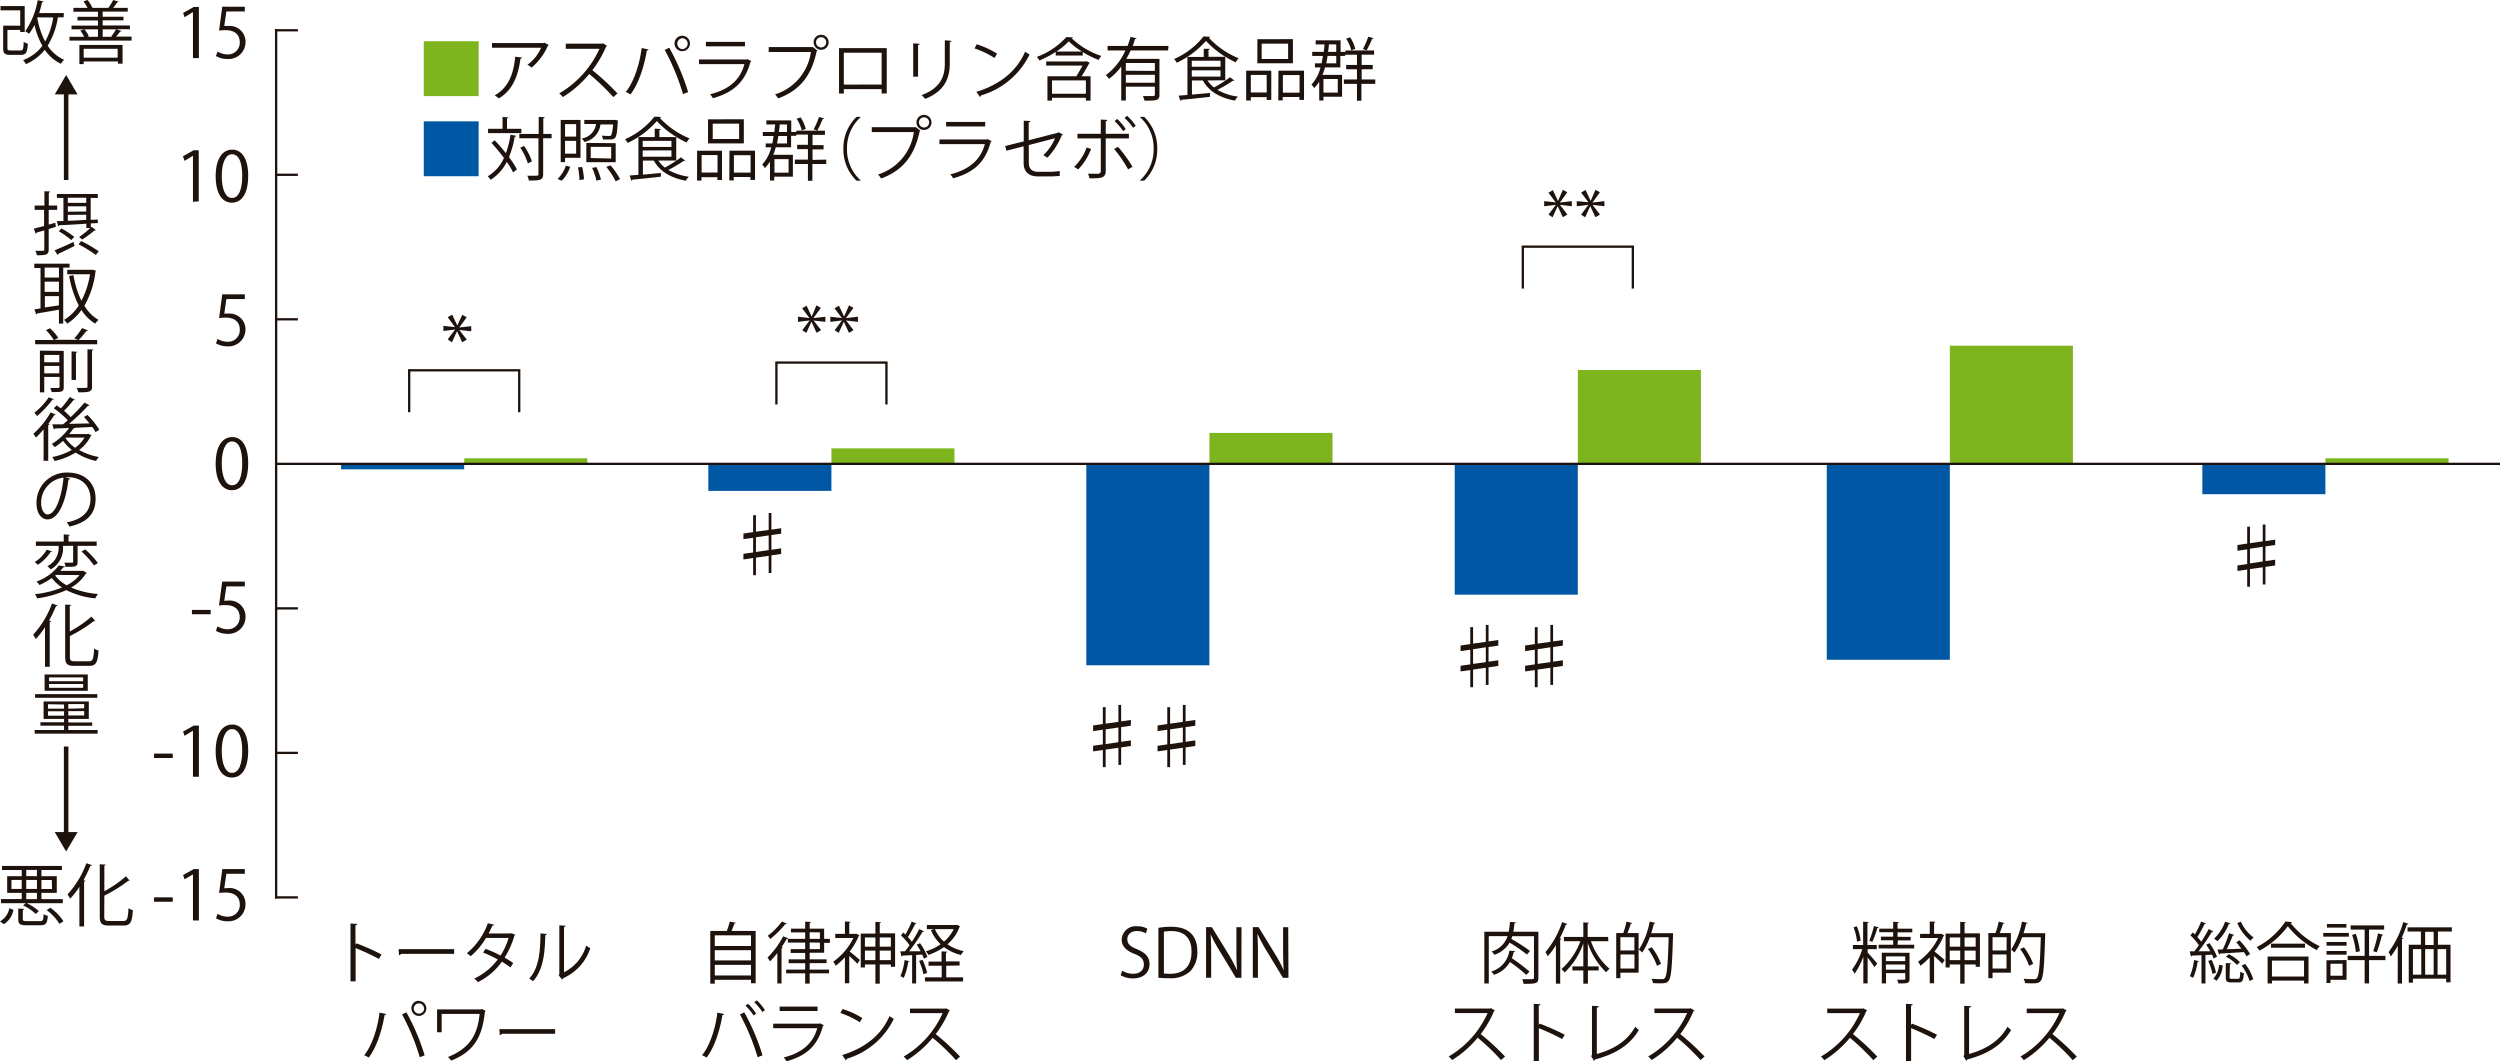 <svg xmlns="http://www.w3.org/2000/svg" viewBox="0 0 488.72 207.5"><defs><style>.cls-1{fill:#7eb51f;}.cls-2{fill:#1e120d;}.cls-3{fill:#0057a3;}.cls-4,.cls-5{fill:none;stroke:#1e120d;}.cls-4{stroke-width:0.45px;}.cls-5{stroke-width:0.89px;}</style></defs><title>diagram_13</title><g id="レイヤー_2" data-name="レイヤー 2"><g id="レイヤー_1-2" data-name="レイヤー 1"><path class="cls-1" d="M83.32,8.52H94.05V19.25H83.32Z" transform="translate(-0.48 -0.46)"/><path class="cls-2" d="M107.76,9.26c0,.05-.11.09-.17.12a11.64,11.64,0,0,1-3.18,4.29,5.1,5.1,0,0,0-.82-.55,8.11,8.11,0,0,0,2.67-3.33h-9.6V8.88h10.11l.15-.07Zm-5.23,2.44c0,.1-.13.2-.31.23-.39,3.16-1.47,6.18-4.24,7.77a5.85,5.85,0,0,0-.79-.61c2.74-1.5,3.72-4.31,4-7.54Z" transform="translate(-0.48 -0.46)"/><path class="cls-2" d="M119.14,9.42a.27.27,0,0,1-.17.14,21,21,0,0,1-2.69,4.62,47.08,47.08,0,0,1,4.91,4.55l-.81.71a44.42,44.42,0,0,0-4.71-4.51,21.1,21.1,0,0,1-5.17,4.51,5.18,5.18,0,0,0-.69-.73A19.29,19.29,0,0,0,117.67,10h-6.59V9h7.11l.17-.07Z" transform="translate(-0.48 -0.46)"/><path class="cls-2" d="M127.27,10.13c0,.11-.14.19-.34.2-.54,3.22-1.65,6.61-3.22,8.6a4.12,4.12,0,0,0-.9-.49c1.5-1.82,2.68-5.23,3.11-8.59ZM134,18.85a45.34,45.34,0,0,0-3.57-8.64l.88-.42A43.84,43.84,0,0,1,135,18.46Zm-.17-11.4A1.51,1.51,0,1,1,132.34,9,1.5,1.5,0,0,1,133.85,7.45ZM134.91,9a1.07,1.07,0,0,0-1.06-1.07,1.07,1.07,0,0,0,0,2.13A1.07,1.07,0,0,0,134.91,9Z" transform="translate(-0.48 -0.46)"/><path class="cls-2" d="M147.37,12.4a.34.34,0,0,1-.17.13c-1.1,4-3.34,6-7.35,7.13a3.84,3.84,0,0,0-.57-.77C142.93,18,145.2,16.1,146,13h-8.87v-.91h9.28l.13-.08Zm-1.26-2.88h-7.64V8.64h7.64Z" transform="translate(-0.48 -0.46)"/><path class="cls-2" d="M150.77,9.66h8.53l.08,0,.91.7a.34.34,0,0,1-.16.12c-1.08,5-3.42,7.67-7.52,9.22a5.93,5.93,0,0,0-.61-.79,10.13,10.13,0,0,0,7-8.29h-8.26ZM161,7.26a1.47,1.47,0,1,1-1.47,1.47A1.46,1.46,0,0,1,161,7.26Zm1,1.47a1,1,0,1,0-2,0,1,1,0,1,0,2,0Z" transform="translate(-0.48 -0.46)"/><path class="cls-2" d="M173.83,9.87v8.86h-1v-.85h-7.39v.87h-.94V9.87Zm-1,7.11V10.77h-7.39V17Z" transform="translate(-0.48 -0.46)"/><path class="cls-2" d="M179,15.45V8.93l1.27.09c0,.12-.1.21-.32.24v6.19Zm7.47-7c0,.14-.11.2-.32.23V12.9c0,2.82-1,5.4-4.82,6.89a3.68,3.68,0,0,0-.7-.73c3.72-1.38,4.55-3.67,4.55-6.16V8.33Z" transform="translate(-0.48 -0.46)"/><path class="cls-2" d="M191.4,9.12a16.6,16.6,0,0,1,4,1.83l-.51.84A17.4,17.4,0,0,0,191,9.93Zm-.05,9.3c4.76-1.48,7.92-4.15,9.53-7.86a5.23,5.23,0,0,0,.87.55,15.32,15.32,0,0,1-9.49,8,.39.39,0,0,1-.19.31Z" transform="translate(-0.48 -0.46)"/><path class="cls-2" d="M206.86,10.6a19.79,19.79,0,0,1-3.19,1.69,3.8,3.8,0,0,0-.5-.71,14.55,14.55,0,0,0,5.77-3.88l1.3.07a.32.32,0,0,1-.26.17,15.44,15.44,0,0,0,5.8,3.46,4.36,4.36,0,0,0-.54.78,20.29,20.29,0,0,1-3.1-1.54v.68h-5.28Zm6,1.82.65.31a.7.7,0,0,1-.14.17c-.35.65-.91,1.61-1.45,2.47h1.75v4.76h-.91v-.55h-6.62v.55h-.9V15.37h5.65c.4-.64.86-1.45,1.21-2.09H205v-.8h7.69Zm-.1,6.36v-2.6h-6.62v2.6ZM212,10.54a14.06,14.06,0,0,1-2.59-2,12.37,12.37,0,0,1-2.44,2Z" transform="translate(-0.48 -0.46)"/><path class="cls-2" d="M228.82,10.32h-7.31c-.26.56-.54,1.11-.85,1.65h6.48v7c0,1.14-.53,1.17-2.93,1.17a3.84,3.84,0,0,0-.31-.9h1.27c1,0,1.07,0,1.07-.29V17.4h-5.67v2.71h-.9V13.47a11.15,11.15,0,0,1-2.4,2.4,6.62,6.62,0,0,0-.6-.73,12,12,0,0,0,3.81-4.82H217V9.44h3.9a15.45,15.45,0,0,0,.59-1.78l1.17.3c0,.09-.14.14-.3.14-.13.45-.28.89-.45,1.34h7Zm-2.58,4V12.78h-5.67v1.51Zm-5.67,2.32h5.67V15.08h-5.67Z" transform="translate(-0.48 -0.46)"/><path class="cls-2" d="M237.07,7.66c0,.09-.13.16-.27.19a16.61,16.61,0,0,0,5.81,4,4.5,4.5,0,0,0-.56.79,18.35,18.35,0,0,1-5.82-4.18,17.46,17.46,0,0,1-5.7,4.27A4.44,4.44,0,0,0,230,12a15,15,0,0,0,5.76-4.42Zm-.55,8.52a5.76,5.76,0,0,0,1.28,1.38,23.27,23.27,0,0,0,3.14-2l.83.63a.33.33,0,0,1-.3.06,26.43,26.43,0,0,1-3,1.77,10.62,10.62,0,0,0,4,1.32,3.69,3.69,0,0,0-.57.79c-2.89-.52-5.11-1.8-6.27-3.94h-2.14v2.76c1.1-.09,2.33-.21,3.52-.32v.76c-2,.23-4.25.46-5.58.58a.23.23,0,0,1-.2.19l-.34-1,1.72-.14V11.59h3.19V10L237,10c0,.09-.08.16-.27.19v1.38H240v4.59Zm2.56-3.85h-5.62v1.18h5.62Zm-5.62,1.88v1.23h5.62V14.21Z" transform="translate(-0.48 -0.46)"/><path class="cls-2" d="M244.09,20.11V14.27H249V20h-.9v-.55H245v.67Zm4-5H245v3.42h3.11Zm5.14-7v4.72h-6.95V8.13ZM252.29,12V9h-5.17v3Zm-1.89,2.28h5V20h-.9v-.58h-3.26v.67h-.87Zm.87,4.29h3.26V15.14h-3.26Z" transform="translate(-0.48 -0.46)"/><path class="cls-2" d="M269.33,16v.86h-2.71v3.29h-.87V16.86h-2.56V16h2.56V14h-2.11v-.84h2.11v-2h-2.3v.24h-.95v2.24h-3A12.66,12.66,0,0,1,259,15.1h3.84v4.27H259.2v.75h-.83v-3.7a6.35,6.35,0,0,1-1,1.26,2.86,2.86,0,0,0-.52-.68,7.48,7.48,0,0,0,1.77-3.37h-1.09v-.79h1.29c.11-.46.19-.95.27-1.45H257V10.6h2.26c.06-.47.11-1,.15-1.46h-1.73v-.8h4.87V10.6h.95v-.28h5.6v.83h-2.43v2h2.16V14h-2.16V16ZM262,15.91H259.2v2.65H262Zm-.3-3.07V11.39H260c-.06.5-.16,1-.25,1.45Zm0-3.7h-1.44c0,.49-.09,1-.16,1.46h1.6Zm2.72-1.39a7.36,7.36,0,0,1,1,2.26l-.78.29a7.85,7.85,0,0,0-1-2.29Zm4.57.19c0,.08-.13.12-.28.12a19.79,19.79,0,0,1-1.07,2.23c-.16,0-.55-.2-.73-.24a14.5,14.5,0,0,0,1.05-2.42Z" transform="translate(-0.48 -0.46)"/><path class="cls-3" d="M83.32,24.18H94.05V34.91H83.32Z" transform="translate(-0.48 -0.46)"/><path class="cls-2" d="M97.18,27.88c.72.76,1.5,1.65,2.2,2.52a18,18,0,0,0,.9-3.61l1.11.22c0,.11-.12.16-.29.17a18.4,18.4,0,0,1-1.12,4,17.74,17.74,0,0,1,1.55,2.38l-.73.61a15.33,15.33,0,0,0-1.25-2.06,8.76,8.76,0,0,1-3.16,3.5,5.13,5.13,0,0,0-.56-.69A7.93,7.93,0,0,0,99,31.34a38.34,38.34,0,0,0-2.45-2.95Zm5.22-2.24v.84H95.89v-.84h2.83V23.33l1.13.07c0,.09-.08.16-.26.19v2.05Zm5.91,1v.85h-1.65v7c0,1.23-.68,1.26-2.79,1.26a3.57,3.57,0,0,0-.31-.94h1.18c1,0,1,0,1-.32v-7H102v-.85h3.79V23.31l1.17.06c0,.11-.09.18-.27.19v3.09ZM102.93,29a11.11,11.11,0,0,1,1.53,3l-.79.41a11.41,11.41,0,0,0-1.49-3.09Z" transform="translate(-0.48 -0.46)"/><path class="cls-2" d="M111.94,33.06a6.72,6.72,0,0,1-1.65,2.73l-.82-.36a6.1,6.1,0,0,0,1.62-2.59Zm-1-1.75v.85h-.85V23.91h3.87v7.4Zm2.17-6.58h-2.17v2.43h2.17Zm-2.17,5.77h2.17V28h-2.17Zm2.82,5.16a16.05,16.05,0,0,0-.29-2.48l.82-.08a13.17,13.17,0,0,1,.35,2.42ZM121.25,24a1.47,1.47,0,0,1,0,.27c-.2,3.46-.39,3.46-1.89,3.46-.29,0-.64,0-1,0a2.12,2.12,0,0,0-.24-.75c.62.05,1.19.06,1.41.06s.32,0,.41-.12.3-.75.39-2.13h-2.47a3.93,3.93,0,0,1-3.15,3.42,2.33,2.33,0,0,0-.51-.68A3.29,3.29,0,0,0,117,24.7H114.7v-.8h5.86l.2,0Zm-.41,4.45v3.72H115.1V28.4Zm-.88,3V29.17h-4v2.18Zm-2.88,4.32a12.9,12.9,0,0,0-.85-2.49l.85-.16a12.64,12.64,0,0,1,.88,2.45Zm3.76.14A14.93,14.93,0,0,0,119,33.08l.84-.29a15.72,15.72,0,0,1,1.86,2.68Z" transform="translate(-0.48 -0.46)"/><path class="cls-2" d="M129.73,23.32a.36.36,0,0,1-.27.19,16.46,16.46,0,0,0,5.81,4,4.42,4.42,0,0,0-.56.8,18.4,18.4,0,0,1-5.83-4.18,17.25,17.25,0,0,1-5.7,4.27,5,5,0,0,0-.52-.72,15.26,15.26,0,0,0,5.76-4.42Zm-.55,8.52a5.53,5.53,0,0,0,1.27,1.38,23.63,23.63,0,0,0,3.14-2l.83.63a.31.31,0,0,1-.29.06,25.76,25.76,0,0,1-3,1.77,10.68,10.68,0,0,0,4,1.32,3.34,3.34,0,0,0-.56.79c-2.9-.52-5.11-1.8-6.28-3.94h-2.13V34.6c1.1-.09,2.32-.22,3.51-.32V35c-2,.23-4.25.46-5.57.58a.24.24,0,0,1-.21.19l-.33-1,1.72-.14V27.25h3.19V25.61l1.18.07c0,.09-.08.16-.27.19v1.38h3.3v4.59ZM131.74,28h-5.62v1.18h5.62Zm-5.62,1.87V31.1h5.62V29.86Z" transform="translate(-0.48 -0.46)"/><path class="cls-2" d="M136.75,35.77V29.93h4.87v5.72h-.9V35.1h-3.11v.67Zm4-5h-3.11v3.42h3.11Zm5.14-7v4.72h-7V23.79Zm-.92,3.86v-3h-5.16v3Zm-1.89,2.28h5v5.73h-.9v-.58h-3.26v.67h-.87Zm.87,4.29h3.26V30.8h-3.26Z" transform="translate(-0.48 -0.46)"/><path class="cls-2" d="M162,31.66v.86h-2.71v3.29h-.87V32.52h-2.56v-.86h2.56V29.61h-2.1v-.84h2.1v-2h-2.29v.24h-1v2.24h-3a11,11,0,0,1-.48,1.47h3.83V35h-3.64v.75H151v-3.7a7.19,7.19,0,0,1-1,1.26,3.52,3.52,0,0,0-.53-.69,7.29,7.29,0,0,0,1.77-3.36h-1.08V28.5h1.29c.1-.46.18-1,.26-1.45H149.6v-.79h2.27c0-.47.11-1,.15-1.47h-1.73V24h4.87v2.26h1V26h5.59v.83h-2.43v2h2.16v.84h-2.16v2.05Zm-7.36-.09h-2.76v2.65h2.76Zm-.31-3.07V27.05h-1.7c-.07.49-.16,1-.26,1.45Zm0-3.71h-1.43c0,.5-.1,1-.16,1.47h1.59ZM157,23.41a7.65,7.65,0,0,1,1,2.26l-.78.29a7.89,7.89,0,0,0-1-2.29Zm4.58.19c0,.08-.14.12-.28.12A18.28,18.28,0,0,1,160.25,26c-.16-.06-.55-.2-.72-.24a15.38,15.38,0,0,0,1.05-2.42Z" transform="translate(-0.48 -0.46)"/><path class="cls-2" d="M168.72,23.37a8.1,8.1,0,0,0-2.66,6.17,8.06,8.06,0,0,0,2.66,6.17v.07h-.8a8.48,8.48,0,0,1-2.57-6.24,8.48,8.48,0,0,1,2.57-6.23h.8Z" transform="translate(-0.48 -0.46)"/><path class="cls-2" d="M170.9,25.32h8.53l.08,0,.91.7a.34.34,0,0,1-.16.12c-1.09,5-3.42,7.67-7.52,9.22a5.93,5.93,0,0,0-.61-.79,10.13,10.13,0,0,0,7-8.29H170.9Zm10.22-2.4a1.47,1.47,0,1,1-1.48,1.47A1.46,1.46,0,0,1,181.12,22.92Zm1,1.47a1,1,0,0,0-1-1,1,1,0,1,0,1,1Z" transform="translate(-0.48 -0.46)"/><path class="cls-2" d="M194.33,28.05a.27.27,0,0,1-.17.14c-1.1,4.05-3.34,6-7.35,7.13a4.21,4.21,0,0,0-.56-.77c3.65-.92,5.91-2.79,6.76-5.91h-8.88v-.91h9.28l.13-.08Zm-1.26-2.87h-7.64V24.3h7.64Z" transform="translate(-0.48 -0.46)"/><path class="cls-2" d="M208.26,26.75a.44.44,0,0,1-.21.16,14.49,14.49,0,0,1-2.8,4.38c-.21-.15-.56-.35-.81-.49a9.64,9.64,0,0,0,2.29-3.32l-5.13,1.34v3.47c0,1.32.79,1.76,1.86,1.76h2.19a18.82,18.82,0,0,0,2-.15c0,.3,0,.66,0,.94a19.07,19.07,0,0,1-2,.11h-2.24c-1.69,0-2.82-.79-2.82-2.64V29.06l-3.38.87L197,29l3.61-.9V24.06l1.3.05c0,.16-.15.24-.33.27v3.5l5.67-1.46.15-.11Z" transform="translate(-0.48 -0.46)"/><path class="cls-2" d="M213.77,29.58a11.46,11.46,0,0,1-2.52,4l-.78-.51a9.54,9.54,0,0,0,2.43-3.78Zm2.87-2.06v6.34c0,1.46-1,1.46-3.18,1.46a4,4,0,0,0-.3-.9c.39,0,.82,0,1.18,0h.78a.51.51,0,0,0,.55-.56V27.52h-4.56v-.9h4.56V23.83l1.28.07c0,.13-.11.22-.31.25v2.47h4.53v.9Zm2.4,1.65a25.67,25.67,0,0,1,2.83,3.9l-.86.5a25.16,25.16,0,0,0-2.74-4Zm-.16-5.46a10.42,10.42,0,0,1,1.67,2l-.51.39a10.22,10.22,0,0,0-1.67-1.95Zm1.93-.61a10.72,10.72,0,0,1,1.69,1.95l-.51.4a11.68,11.68,0,0,0-1.68-1.94Z" transform="translate(-0.48 -0.46)"/><path class="cls-2" d="M223.34,35.71A8.1,8.1,0,0,0,226,29.54a8.07,8.07,0,0,0-2.65-6.17v-.06h.8a8.43,8.43,0,0,1,2.56,6.23,8.44,8.44,0,0,1-2.56,6.24h-.8Z" transform="translate(-0.48 -0.46)"/><path class="cls-2" d="M13.83,143.16h5.74v.72H7.26v-.72H13v-.84H8.38v-.66H13V141H9v-3.41h8.84V141h-4v.69H18.5v.66H13.83Zm5.67-7v.71H7.34v-.71Zm-1.86-3.85v3.19H9.2v-3.19Zm-7.78,5.82V139H13v-.82Zm0,2.23H13v-.85H9.86Zm6.87-6.74v-.74H10.07v.74Zm0,1.3v-.75H10.07v.75Zm.21,4v-.82H13.83V139Zm0,1.41v-.85H13.83v.85Z" transform="translate(-0.48 -0.46)"/><path class="cls-2" d="M9.28,130.81v-7.74a16.37,16.37,0,0,1-1.81,2.32,5.4,5.4,0,0,0-.51-.86,17.82,17.82,0,0,0,3.68-6.09l1.1.38a.27.27,0,0,1-.31.12,26.21,26.21,0,0,1-1.36,2.83l.39.1c0,.1-.09.16-.26.18v8.76Zm4.86-2c0,.75.16.92.94.92h2.8c.76,0,.89-.51,1-2.5a2.59,2.59,0,0,0,.86.4c-.15,2.2-.42,3-1.8,3H15c-1.38,0-1.78-.37-1.78-1.81V118.64l1.17.08c0,.1-.08.16-.27.19v5A23.12,23.12,0,0,0,18.36,121l.74.86a.29.29,0,0,1-.25,0,29.16,29.16,0,0,1-4.71,2.94Z" transform="translate(-0.48 -0.46)"/><path class="cls-2" d="M10.65,108.23a.28.28,0,0,1-.27.13,8.85,8.85,0,0,1-2.49,2.51c-.16-.16-.46-.4-.63-.54a6.67,6.67,0,0,0,2.35-2.41Zm6.14,3.83.66.41a.34.34,0,0,1-.19.13,8.1,8.1,0,0,1-2.88,2.72,16.71,16.71,0,0,0,5.27,1.26,3.41,3.41,0,0,0-.54.85,15.75,15.75,0,0,1-5.66-1.61,20.85,20.85,0,0,1-5.71,1.61,2.7,2.7,0,0,0-.45-.81,19.85,19.85,0,0,0,5.32-1.31,8.19,8.19,0,0,1-2-1.85,15.12,15.12,0,0,1-2.42,1.37,2.56,2.56,0,0,0-.59-.68A9.7,9.7,0,0,0,12,111l1.16.2c0,.1-.12.17-.3.17-.18.22-.38.45-.61.69h4.42Zm-4-4.89a4.74,4.74,0,0,1-2.4,4.6,3.49,3.49,0,0,0-.65-.62,4,4,0,0,0,2.19-3.9v-.08H7.49v-.85h5.45v-1.39l1.18.08c0,.09-.08.16-.25.17v1.14h5.51v.85H15.65v3.1c0,1-.37,1-2.34,1a3.63,3.63,0,0,0-.26-.81c.71,0,1.32,0,1.5,0s.23-.06.23-.22v-3.08Zm-1.37,5.68-.15.13a7,7,0,0,0,2.24,1.9,7.48,7.48,0,0,0,2.51-2ZM18.86,111a16.26,16.26,0,0,0-2.44-2.72l.71-.42a16.6,16.6,0,0,1,2.48,2.66Z" transform="translate(-0.48 -0.46)"/><path class="cls-2" d="M14.19,94a.35.35,0,0,1-.33.22C13.37,98.34,12,102,9.75,102c-1.13,0-2.14-1.13-2.14-3.24a5.89,5.89,0,0,1,6-5.92c3.88,0,5.56,2.46,5.56,5.07,0,3.19-1.86,4.73-5.1,5.49a5.21,5.21,0,0,0-.56-.82c3.08-.59,4.66-2.09,4.66-4.63,0-2.21-1.42-4.22-4.56-4.22l-.4,0Zm-1.29-.17A4.93,4.93,0,0,0,8.52,98.7c0,1.43.61,2.33,1.26,2.33C11.4,101,12.57,97.45,12.9,93.78Z" transform="translate(-0.48 -0.46)"/><path class="cls-2" d="M9,84.4A18.33,18.33,0,0,1,7.5,86c-.11-.17-.35-.56-.5-.75a16.12,16.12,0,0,0,3.37-4.17l1,.42a.29.29,0,0,1-.29.11c-.34.55-.73,1.12-1.14,1.67l.24.08a.34.34,0,0,1-.27.18v7H9ZM11,78.49a.28.28,0,0,1-.28.11,19.28,19.28,0,0,1-3,3.21,4.22,4.22,0,0,0-.53-.67,13.06,13.06,0,0,0,2.82-3Zm6.76,6.78.62.29a.36.36,0,0,1-.14.12,7.52,7.52,0,0,1-2.29,2.75,12,12,0,0,0,3.86,1.37,3.24,3.24,0,0,0-.55.78,12.43,12.43,0,0,1-4-1.65,13.08,13.08,0,0,1-4.1,1.65,4.7,4.7,0,0,0-.46-.78,12.16,12.16,0,0,0,3.82-1.39,9,9,0,0,1-1.71-1.77,12.85,12.85,0,0,1-1.64,1.24,4.68,4.68,0,0,0-.56-.63,11.74,11.74,0,0,0,3.38-3.12l-2.78.09a.24.24,0,0,1-.2.19l-.3-1,2.1,0c.31-.24.61-.5.93-.78A17.44,17.44,0,0,0,11,80.28l.56-.58.81.59a15.27,15.27,0,0,0,1.75-2.21l1,.51c-.05.08-.16.1-.29.1A19.4,19.4,0,0,1,13,80.76,16.5,16.5,0,0,1,14.3,82,33.74,33.74,0,0,0,17,79.16l1,.53a.36.36,0,0,1-.31.09,39.84,39.84,0,0,1-3.72,3.54l4-.09c-.35-.44-.72-.87-1.08-1.25l.69-.4a14.93,14.93,0,0,1,2.32,2.9l-.75.45a6.8,6.8,0,0,0-.63-1L15,84.09l.13,0c0,.08-.14.12-.29.11A9.74,9.74,0,0,1,14,85.31h3.53ZM13.36,86l-.08.08A7.33,7.33,0,0,0,15.16,88,6.65,6.65,0,0,0,17,86Z" transform="translate(-0.48 -0.46)"/><path class="cls-2" d="M17.67,65.05a.32.32,0,0,1-.31.11,16,16,0,0,1-1.5,1.77h3.62v.83H7.35v-.83H11A10.33,10.33,0,0,0,9.46,65l.79-.37a9.42,9.42,0,0,1,1.63,1.89l-.79.37h4.67L15,66.6a12.81,12.81,0,0,0,1.51-2Zm-5.18,4h.45v7.06c0,1-.44,1-2.34,1a3.9,3.9,0,0,0-.31-.8h.83c1,0,1,0,1-.26v-1.9H9.13v3H8.28V69Zm-.42.79H9.13v1.44h2.94ZM9.13,73.44h2.94V72H9.13Zm5.34-4.29,1.13.08c0,.08-.09.15-.27.18v5.32h-.86Zm4,6.88c0,1-.42,1.13-2.67,1.13a3,3,0,0,0-.34-.87l1.3,0c.74,0,.82,0,.82-.29V68.74l1.15.05c0,.1-.09.18-.26.19Z" transform="translate(-0.48 -0.46)"/><path class="cls-2" d="M14.08,52.77H12.84V63.72H12V61c-1.6.28-3.2.57-4.25.73a.22.22,0,0,1-.2.18l-.35-1c.35,0,.75-.09,1.2-.16v-7.9H7.19v-.84h6.89ZM12,54.72V52.77H9.21v1.95Zm0,2.8v-2H9.21v2Zm-2.75.83v2.21l2.75-.4V58.35Zm9.43-5.15.57.19a.34.34,0,0,1-.11.17,17.18,17.18,0,0,1-2.16,6.66A7.74,7.74,0,0,0,19.74,63a3,3,0,0,0-.64.74,8.42,8.42,0,0,1-2.7-2.68,10,10,0,0,1-2.78,2.67A4.22,4.22,0,0,0,13,63a8.8,8.8,0,0,0,2.87-2.81A20.92,20.92,0,0,1,14,54.41l.84-.16a18.78,18.78,0,0,0,1.55,5,16.63,16.63,0,0,0,1.69-5.17H13.63v-.88h4.85Z" transform="translate(-0.48 -0.46)"/><path class="cls-2" d="M11.39,44.81,10,45.23v4c0,1.06-.52,1.13-2.32,1.13a3,3,0,0,0-.28-.87h.8c.94,0,.94,0,.94-.28V45.5l-1.54.44c0,.12-.09.17-.17.21l-.33-1,2-.51V41.49H7.26v-.85h1.9v-2.8l1.13.06c0,.11-.08.17-.27.19v2.55h1.64v.85H10v2.88L11.29,44Zm-.23,4.58c.94-.37,2.35-1,3.7-1.63l.2.77c-1.16.59-2.38,1.18-3.19,1.55a.24.24,0,0,1-.13.23Zm1.72-5.72V39.15H11.6v-.76h8v.76H18.21v4.29l1.39-.06,0,.68-1.37.08v.91h-.87v-.86c-2,.14-3.94.25-5.3.3,0,.11-.1.16-.21.19l-.25-1Zm-.39,1.45A14.91,14.91,0,0,1,15,46.78l-.59.61a15.4,15.4,0,0,0-2.44-1.72Zm4.85-5v-1h-3.6v1Zm0,1.69V40.8h-3.6v1.05Zm-3.6.66v1.14c1.11,0,2.34-.1,3.6-.17v-1Zm5.48,7.83a26.63,26.63,0,0,0-3.39-2.08l.52-.64a25.63,25.63,0,0,1,3.42,2Zm0-4.86a.28.28,0,0,1-.28.08,21.46,21.46,0,0,1-2.39,1.77l-.6-.49a18.82,18.82,0,0,0,2.43-2Z" transform="translate(-0.48 -0.46)"/><path class="cls-2" d="M38.2,11.82v-9h0l-1.65,1-.27-.83,2.08-1.17h1V11.82Z" transform="translate(-0.48 -0.46)"/><path class="cls-2" d="M48.34,1.77V2.7H44.73l-.41,2.84a5.15,5.15,0,0,1,.78,0,3.09,3.09,0,0,1,3.38,3.08A3.33,3.33,0,0,1,45,12a4.5,4.5,0,0,1-2.31-.59l.32-.87a3.78,3.78,0,0,0,2,.56A2.28,2.28,0,0,0,47.35,8.7c0-1.38-.89-2.34-2.76-2.34a8.53,8.53,0,0,0-1.29.09l.63-4.68Z" transform="translate(-0.48 -0.46)"/><path class="cls-2" d="M38.2,39.91v-9h0l-1.65,1L36.25,31l2.08-1.17h1v10Z" transform="translate(-0.48 -0.46)"/><path class="cls-2" d="M42.64,34.93c0-3.52,1.37-5.22,3.25-5.22S49,31.51,49,34.79c0,3.49-1.22,5.29-3.22,5.29C43.92,40.08,42.64,38.28,42.64,34.93Zm5.19-.09c0-2.5-.6-4.23-2-4.23-1.19,0-2,1.59-2,4.23s.74,4.32,2,4.32C47.27,39.16,47.83,37.23,47.83,34.84Z" transform="translate(-0.48 -0.46)"/><path class="cls-2" d="M48.34,58v.93H44.73l-.41,2.84a6.92,6.92,0,0,1,.78,0,3.09,3.09,0,0,1,3.37,3.08A3.32,3.32,0,0,1,45,68.17a4.39,4.39,0,0,1-2.3-.59l.32-.87a3.74,3.74,0,0,0,2,.56,2.28,2.28,0,0,0,2.34-2.37c0-1.38-.89-2.35-2.76-2.35a7.25,7.25,0,0,0-1.29.1L43.93,58Z" transform="translate(-0.48 -0.46)"/><path class="cls-2" d="M42.64,91.12c0-3.52,1.37-5.22,3.25-5.22S49,87.7,49,91c0,3.49-1.22,5.29-3.22,5.29C43.91,96.27,42.64,94.47,42.64,91.12ZM47.83,91c0-2.51-.6-4.24-2-4.24-1.2,0-2,1.6-2,4.24s.74,4.32,2,4.32C47.27,95.36,47.83,93.43,47.83,91Z" transform="translate(-0.48 -0.46)"/><path class="cls-2" d="M38,119.69h3.66v.85H38Z" transform="translate(-0.48 -0.46)"/><path class="cls-2" d="M48.34,114.16v.93H44.73l-.41,2.84a4.94,4.94,0,0,1,.78-.06A3.1,3.1,0,0,1,48.48,121,3.33,3.33,0,0,1,45,124.37a4.5,4.5,0,0,1-2.31-.59l.32-.88a3.68,3.68,0,0,0,2,.57,2.28,2.28,0,0,0,2.33-2.38c0-1.38-.89-2.34-2.76-2.34a8.53,8.53,0,0,0-1.29.09l.63-4.68Z" transform="translate(-0.48 -0.46)"/><path class="cls-2" d="M30.59,147.78h3.66v.86H30.59Z" transform="translate(-0.48 -0.46)"/><path class="cls-2" d="M38.2,152.3v-9h0l-1.65,1-.27-.84,2.08-1.16h1v10Z" transform="translate(-0.48 -0.46)"/><path class="cls-2" d="M42.64,147.31c0-3.51,1.37-5.21,3.25-5.21S49,143.89,49,147.18c0,3.49-1.22,5.28-3.22,5.28C43.91,152.46,42.64,150.67,42.64,147.31Zm5.19-.08c0-2.5-.6-4.24-2-4.24-1.2,0-2,1.6-2,4.24s.74,4.32,2,4.32C47.27,151.55,47.83,149.62,47.83,147.23Z" transform="translate(-0.48 -0.46)"/><path class="cls-2" d="M30.59,175.88h3.66v.86H30.59Z" transform="translate(-0.48 -0.46)"/><path class="cls-2" d="M38.2,180.4v-9h0l-1.65.95-.27-.83,2.08-1.17h1V180.4Z" transform="translate(-0.48 -0.46)"/><path class="cls-2" d="M48.34,170.35v.93H44.73l-.41,2.84a6.92,6.92,0,0,1,.78-.05,3.09,3.09,0,0,1,3.37,3.08A3.32,3.32,0,0,1,45,180.56a4.39,4.39,0,0,1-2.3-.59l.32-.87a3.74,3.74,0,0,0,2,.56,2.28,2.28,0,0,0,2.34-2.37c0-1.38-.89-2.35-2.76-2.35a8.53,8.53,0,0,0-1.29.09l.63-4.68Z" transform="translate(-0.48 -0.46)"/><path class="cls-2" d="M3.11,178.33a4.19,4.19,0,0,1-1.88,2.8l-.75-.55A3.76,3.76,0,0,0,2.31,178Zm4.35.8A8.55,8.55,0,0,0,5,177.47l.51-.45H.67v-.8H4.73V175H1.88v-3.25H4.73v-1.22H.87v-.79H12.58v.79h-4v1.22h3V175h-3v1.23h4.18v.8H5.7a8.69,8.69,0,0,1,2.37,1.55Zm-4.74-4.89h2v-1.76h-2Zm2.22,5.88c0,.34.12.41.84.41H8.29c.58,0,.67-.17.72-1.37a2.36,2.36,0,0,0,.82.33c-.12,1.51-.4,1.85-1.46,1.85H5.73c-1.36,0-1.68-.24-1.68-1.2v-2.07l1.16.07c0,.09-.09.16-.27.19Zm.67-9.6v1.22H7.7v-1.22Zm2.09,3.72v-1.76H5.61v1.76ZM5.61,175v1.23H7.7V175Zm5-2.51H8.58v1.76h2.07Zm1.49,8.57a9.39,9.39,0,0,0-2.5-2.68l.72-.47a9.75,9.75,0,0,1,2.56,2.64Z" transform="translate(-0.48 -0.46)"/><path class="cls-2" d="M16,181.57v-7.74a15.82,15.82,0,0,1-1.81,2.32,5.8,5.8,0,0,0-.51-.85,17.92,17.92,0,0,0,3.68-6.09l1.1.37a.25.25,0,0,1-.31.12,26.22,26.22,0,0,1-1.35,2.83l.38.11c0,.09-.09.16-.26.17v8.76Zm4.86-2c0,.75.16.93.94.93h2.8c.77,0,.89-.51,1-2.51a2.25,2.25,0,0,0,.86.4c-.15,2.2-.42,3-1.8,3h-2.9c-1.38,0-1.78-.38-1.78-1.81V169.41l1.17.08c0,.09-.08.16-.27.19v5a22.63,22.63,0,0,0,4.22-2.92l.74.86a.33.33,0,0,1-.25,0,29.17,29.17,0,0,1-4.71,2.93Z" transform="translate(-0.48 -0.46)"/><path class="cls-2" d="M1.93,9.85c0,.4.1.47.66.47H4.48c.5,0,.58-.22.63-1.69A2.76,2.76,0,0,0,5.93,9c-.12,1.76-.38,2.19-1.38,2.19h-2c-1.13,0-1.45-.26-1.45-1.32V5.48H4.43v-3H.58V1.64H5.31V6.72H4.43V6.31H1.93Zm11-6H11.8a15,15,0,0,1-2,5.55,7.45,7.45,0,0,0,3.22,2.75,3.46,3.46,0,0,0-.64.78,8.06,8.06,0,0,1-3.15-2.73A9.54,9.54,0,0,1,5.54,13,4.89,4.89,0,0,0,5,12.21,8.4,8.4,0,0,0,8.76,9.42,15.73,15.73,0,0,1,7.22,5.34,10.71,10.71,0,0,1,6.16,7.07a8.12,8.12,0,0,0-.74-.52A15.16,15.16,0,0,0,7.85.49L9,.74c0,.11-.12.15-.3.15-.16.72-.35,1.44-.56,2.13h4.81Zm-5.11,0L7.77,4A16.39,16.39,0,0,0,9.31,8.58a14,14,0,0,0,1.57-4.7Z" transform="translate(-0.48 -0.46)"/><path class="cls-2" d="M24.24,6.51c0,.08-.12.11-.27.11a10.09,10.09,0,0,1-.81,1h3.05V8.4H14.06V7.65h2.86a6.2,6.2,0,0,0-.75-1.21l.8-.25a5.3,5.3,0,0,1,.87,1.35l-.29.11h2.08V6.19H14.46V5.46h5.17v-1h-4V3.75h4v-1h-4.8V2h2.76a8.44,8.44,0,0,0-.8-1.28l.8-.26A5.93,5.93,0,0,1,18.54,2L18.35,2h3.43l-.11,0A13.24,13.24,0,0,0,22.61.46l1.07.32q0,.12-.27.12A10.71,10.71,0,0,1,22.59,2h2.86v.73h-4.9v1h4.07v.71H20.55v1h5.33v.73H23.21ZM16,13V9.25h8.44v3.66h-.91v-.44H16.84V13ZM23.48,10H16.84v1.73h6.64ZM20.55,6.19V7.65H22.4l-.17-.07a10.86,10.86,0,0,0,.93-1.39Z" transform="translate(-0.48 -0.46)"/><path class="cls-2" d="M144.34,180.85c0,.08-.13.13-.29.14-.14.42-.36,1-.57,1.46h4.72v10.22h-.91V192h-7.08v.76h-.88V182.45h3.23a12.38,12.38,0,0,0,.58-1.83Zm2.95,2.46h-7.08v2.08h7.08Zm0,2.9h-7.08v2h7.08Zm-7.08,4.94h7.08v-2.07h-7.08Z" transform="translate(-0.48 -0.46)"/><path class="cls-2" d="M152.44,186.76A15,15,0,0,1,151,188.4a6.19,6.19,0,0,0-.48-.74,16.47,16.47,0,0,0,3.05-4.16l1,.38a.3.3,0,0,1-.3.12c-.29.53-.63,1.07-1,1.61l.25.08a.28.28,0,0,1-.26.15v6.88h-.82ZM154.3,181c-.06.12-.18.12-.29.11a21.47,21.47,0,0,1-2.95,2.92,4.74,4.74,0,0,0-.49-.64,13.7,13.7,0,0,0,2.76-2.78Zm7.29,5.71h-2.83V188h3.31v.74h-3.31V190h3.79v.74h-3.79v2h-.88v-2h-3.71V190h3.71v-1.25h-3.23V188h3.23v-1.25h-2.83V186h2.83v-1.27h-3.39V184h3.39v-1.27H155.1V182h2.78v-1.38l1.14.08c0,.09-.09.15-.26.18V182h2.83v2h1.12v.78h-1.12Zm-2.83-4V184h2v-1.27Zm0,2V186h2v-1.27Z" transform="translate(-0.48 -0.46)"/><path class="cls-2" d="M167.93,183l.58.35a.37.37,0,0,1-.17.12,13.06,13.06,0,0,1-1.76,3c.56.43,1.71,1.4,2,1.66l-.49.74c-.31-.35-1-1-1.59-1.54v5.35h-.85v-5.08a13,13,0,0,1-1.81,1.65,3.2,3.2,0,0,0-.48-.78,12.43,12.43,0,0,0,3.95-4.64h-3.55v-.81h1.89v-2.43l1.1.07c0,.09-.08.15-.25.18v2.18h1.28Zm4.53-.09h3v6.55h-.83V189h-2.17v3.76h-.85V189h-2.05v.59h-.81v-6.62h2.86v-2.3l1.1.08c0,.09-.08.14-.25.17Zm-.85.81h-2.05v1.8h2.05Zm-2.05,4.43h2.05v-1.86h-2.05Zm5.07-4.43h-2.17v1.8h2.17Zm-2.17,4.43h2.17v-1.86h-2.17Z" transform="translate(-0.48 -0.46)"/><path class="cls-2" d="M180.34,184.84a11.13,11.13,0,0,1,1.44,2.69l-.7.34a6.73,6.73,0,0,0-.3-.78c-.4,0-.82,0-1.21.06v5.57h-.78v-5.53c-.73,0-1.38.07-1.9.08,0,.11-.09.14-.18.17l-.24-1h.91q.44-.54.9-1.2a12.28,12.28,0,0,0-1.67-1.92l.45-.56q.19.17.42.39a21,21,0,0,0,1.23-2.54l.92.39q-.06.12-.27.12a21.14,21.14,0,0,1-1.4,2.52,9.83,9.83,0,0,1,.78.92,26.1,26.1,0,0,0,1.45-2.47l.91.43a.31.31,0,0,1-.28.12,39.14,39.14,0,0,1-2.62,3.78l2.25,0a12.34,12.34,0,0,0-.76-1.28Zm-2.06,3.54a.28.28,0,0,1-.26.13,12,12,0,0,1-.87,3.12,6.75,6.75,0,0,0-.65-.34,11.21,11.21,0,0,0,.82-3.16ZM181,190.9a11.65,11.65,0,0,0-.85-2.59l.67-.22a12.14,12.14,0,0,1,.9,2.56Zm4.46-1.65v2.27h3.29v.81H181.3v-.81h3.27v-2.27H182v-.81h2.54v-2l1.12.06c0,.09-.08.16-.26.19v1.71h2.67v.81Zm2.11-8,.61.29a.4.4,0,0,1-.13.13,8.12,8.12,0,0,1-2.35,3.39,8.78,8.78,0,0,0,3.18,1.34,3.71,3.71,0,0,0-.55.75,9.27,9.27,0,0,1-3.31-1.54,12.28,12.28,0,0,1-3.05,1.53,3.22,3.22,0,0,0-.51-.7,10.21,10.21,0,0,0,2.9-1.39,7.89,7.89,0,0,1-1.89-2.77l.59-.18h-1.39v-.81h5.74Zm-4.32.85a6.83,6.83,0,0,0,1.77,2.43,7.26,7.26,0,0,0,1.89-2.43Z" transform="translate(-0.48 -0.46)"/><path class="cls-2" d="M142.05,198.69a.34.34,0,0,1-.34.19c-.52,3.12-1.6,6.41-3.12,8.34a3.31,3.31,0,0,0-.87-.47c1.46-1.77,2.6-5.07,3-8.34Zm6.54,8.45a43.56,43.56,0,0,0-3.46-8.37l.85-.41a42.57,42.57,0,0,1,3.56,8.4Zm-1.88-10.45a9.26,9.26,0,0,1,1.58,1.92l-.49.36a10.6,10.6,0,0,0-1.59-1.92Zm1.71-.68a10.6,10.6,0,0,1,1.6,1.91l-.51.38a10.15,10.15,0,0,0-1.58-1.91Z" transform="translate(-0.48 -0.46)"/><path class="cls-2" d="M161.53,200.89a.39.39,0,0,1-.17.13c-1.07,3.92-3.24,5.83-7.13,6.91a3.57,3.57,0,0,0-.54-.75c3.53-.89,5.73-2.71,6.55-5.72h-8.61v-.89h9l.13-.08Zm-1.23-2.79h-7.41v-.86h7.41Z" transform="translate(-0.48 -0.46)"/><path class="cls-2" d="M165.18,197.71a16.29,16.29,0,0,1,3.87,1.77l-.49.82a17,17,0,0,0-3.8-1.81Zm-.06,9c4.62-1.43,7.69-4,9.25-7.62a5.65,5.65,0,0,0,.84.54,14.88,14.88,0,0,1-9.2,7.8.45.45,0,0,1-.18.3Z" transform="translate(-0.48 -0.46)"/><path class="cls-2" d="M186.17,198a.25.25,0,0,1-.17.14,19.87,19.87,0,0,1-2.6,4.47,47.35,47.35,0,0,1,4.76,4.41l-.79.69a43.6,43.6,0,0,0-4.56-4.37,20.56,20.56,0,0,1-5,4.37,4.44,4.44,0,0,0-.68-.7,18.62,18.62,0,0,0,7.62-8.49h-6.38v-.89h6.89l.17-.06Z" transform="translate(-0.48 -0.46)"/><path class="cls-2" d="M224.5,182.93a3.4,3.4,0,0,0-1.75-.46c-1.37,0-1.89.85-1.89,1.56,0,1,.6,1.47,1.92,2,1.6.68,2.42,1.5,2.42,2.92,0,1.57-1.15,2.78-3.28,2.78a4.55,4.55,0,0,1-2.36-.63l.3-.89a4,4,0,0,0,2.13.61c1.32,0,2.1-.72,2.1-1.78s-.53-1.58-1.82-2.1c-1.49-.56-2.51-1.43-2.51-2.79a2.73,2.73,0,0,1,3-2.62,4,4,0,0,1,2,.47Z" transform="translate(-0.48 -0.46)"/><path class="cls-2" d="M226.93,181.84a15.24,15.24,0,0,1,2.49-.21c4,0,5.12,2.35,5.12,4.78a5.39,5.39,0,0,1-1.35,3.89,5.63,5.63,0,0,1-4.12,1.39,17.08,17.08,0,0,1-2.14-.1Zm1.08,8.92a9.23,9.23,0,0,0,1.26.06c2.68,0,4.14-1.52,4.14-4.35,0-2.58-1.37-4-3.95-4a7.25,7.25,0,0,0-1.45.13Z" transform="translate(-0.48 -0.46)"/><path class="cls-2" d="M243.16,191.61h-1.08l-3.15-5.21a29,29,0,0,1-1.79-3.3h0c.09,1.26.11,2.42.11,4.14v4.36h-1v-9.9h1.13l3.2,5.21a30,30,0,0,1,1.73,3.24h0c-.11-1.38-.13-2.57-.13-4.13v-4.31h1Z" transform="translate(-0.48 -0.46)"/><path class="cls-2" d="M252.36,191.61h-1.08l-3.16-5.21a30.51,30.51,0,0,1-1.78-3.3h-.06c.1,1.26.11,2.42.11,4.14v4.36h-1v-9.9h1.13l3.19,5.21a30,30,0,0,1,1.73,3.24h0c-.11-1.38-.13-2.57-.13-4.13v-4.31h1Z" transform="translate(-0.48 -0.46)"/><path class="cls-2" d="M301.21,182.6v9c0,1.12-.38,1.19-2.88,1.19a4.73,4.73,0,0,0-.28-.91c.57,0,1.11,0,1.5,0,.73,0,.8,0,.8-.33v-8.08h-4.24c-.05.18-.12.37-.18.54a33.28,33.28,0,0,1,3.65,2.36l-.6.69a30.94,30.94,0,0,0-3.39-2.33,5.36,5.36,0,0,1-3,2.38,2.8,2.8,0,0,0-.52-.65,4.57,4.57,0,0,0,3.12-3h-3.67v9.26h-.87V182.6h4.76a13.6,13.6,0,0,0,.24-1.92l1.16.09c0,.09-.1.16-.27.2a16,16,0,0,1-.22,1.63Zm-4.55,3.81c0,.09-.11.16-.26.17-.11.39-.23.8-.38,1.19a35.6,35.6,0,0,1,3.46,2.62l-.64.65a27.79,27.79,0,0,0-3.19-2.52,5.52,5.52,0,0,1-3.13,2.51,2.33,2.33,0,0,0-.52-.65,5,5,0,0,0,3.55-4.08Z" transform="translate(-0.48 -0.46)"/><path class="cls-2" d="M306.89,181.08a.3.3,0,0,1-.3.12,23,23,0,0,1-1.2,2.69l.35.09c0,.08-.09.15-.26.16v8.62h-.84v-7.53a15.23,15.23,0,0,1-1.59,2.17,6.66,6.66,0,0,0-.45-.82,17.52,17.52,0,0,0,3.25-5.85Zm8,3.37h-3.4a12.37,12.37,0,0,0,3.64,5.4,3.6,3.6,0,0,0-.67.68,14.17,14.17,0,0,1-3.58-5.7v4.55H313v.8h-2.1v2.58H310v-2.58h-2.14v-.8H310v-4.5a14.4,14.4,0,0,1-3.65,5.69,4.36,4.36,0,0,0-.63-.66,13.28,13.28,0,0,0,3.7-5.46h-3.22v-.83H310v-2.85l1.1.08c0,.09-.07.16-.25.17v2.6h4Z" transform="translate(-0.48 -0.46)"/><path class="cls-2" d="M317.81,182.86a16.93,16.93,0,0,0,.63-2.23l1.12.27c0,.09-.11.13-.28.13a15.67,15.67,0,0,1-.66,1.83h2.19v7.74h-3.56v1.08h-.82v-8.82Zm2.17,3.41v-2.6h-2.73v2.6Zm-2.73,3.52H320v-2.74h-2.73Zm9.84-6.9.45,0a2.35,2.35,0,0,0,0,.28c-.18,6.29-.35,8.37-.86,9-.32.44-.67.52-1.58.52-.43,0-1,0-1.5-.05a2,2,0,0,0-.28-.84c.92.07,1.75.07,2.12.07a.58.58,0,0,0,.48-.2c.41-.45.61-2.48.76-8H323a12.39,12.39,0,0,1-1.49,3,6,6,0,0,0-.65-.57,15.08,15.08,0,0,0,2.11-5.48l1.11.26c0,.11-.14.15-.29.14a17.92,17.92,0,0,1-.52,1.87Zm-3.69,2.76a12.74,12.74,0,0,1,1.79,3.23l-.79.38a13,13,0,0,0-1.76-3.28Z" transform="translate(-0.48 -0.46)"/><path class="cls-2" d="M292.71,198a.25.25,0,0,1-.17.14,20.22,20.22,0,0,1-2.59,4.47A48.35,48.35,0,0,1,294.7,207l-.79.69a42.64,42.64,0,0,0-4.56-4.37,20.56,20.56,0,0,1-5,4.37,4.84,4.84,0,0,0-.67-.7,18.65,18.65,0,0,0,7.61-8.49H284.9v-.89h6.89l.17-.06Z" transform="translate(-0.48 -0.46)"/><path class="cls-2" d="M305.87,203.58a47.17,47.17,0,0,0-4.56-2.12V208h-1v-11.3l1.31.08c0,.14-.11.23-.33.27v3.8l.19-.28a46.33,46.33,0,0,1,4.89,2.17Z" transform="translate(-0.48 -0.46)"/><path class="cls-2" d="M312.64,206.5c3.31-.92,5.93-2.51,7.53-5.34a4.67,4.67,0,0,0,.69.65c-1.76,3-4.65,4.73-8.57,5.76a.37.37,0,0,1-.21.26l-.54-.91.15-.25v-9.58l1.34.06c0,.15-.13.26-.39.29Z" transform="translate(-0.48 -0.46)"/><path class="cls-2" d="M331.71,198a.25.25,0,0,1-.17.14,20.22,20.22,0,0,1-2.59,4.47A48.35,48.35,0,0,1,333.7,207l-.79.69a42.64,42.64,0,0,0-4.56-4.37,20.56,20.56,0,0,1-5,4.37,4.84,4.84,0,0,0-.67-.7,18.65,18.65,0,0,0,7.61-8.49H323.9v-.89h6.89l.17-.06Z" transform="translate(-0.48 -0.46)"/><path class="cls-2" d="M365.58,186v.68c.45.45,1.61,1.82,1.87,2.15l-.55.69c-.23-.41-.84-1.24-1.32-1.88v5.06h-.84v-5.24a14,14,0,0,1-1.73,3.38,3.75,3.75,0,0,0-.48-.83,13.22,13.22,0,0,0,2-4H362.7v-.82h2v-4.55l1.08.08c0,.08-.08.14-.24.17v4.3h1.83V186Zm-2.1-4.45a10.53,10.53,0,0,1,.73,2.81l-.71.17a10.12,10.12,0,0,0-.68-2.81Zm4.27.21c0,.08-.12.13-.26.13a21.92,21.92,0,0,1-1,2.71,4.19,4.19,0,0,0-.59-.22,22.29,22.29,0,0,0,.92-2.9Zm3.68,3.38h3.25v.73h-6.95v-.73h2.84v-.87h-2.39v-.7h2.39v-.88h-2.72V182h2.72v-1.34l1.12.07c0,.09-.1.15-.26.18V182h2.88v.72h-2.88v.88H374v.7h-2.52Zm2.34,1.58v5.08c0,.9-.38.91-2.16.91a4.09,4.09,0,0,0-.28-.72l1,0c.55,0,.61,0,.61-.22V190.7h-3.77v2h-.82v-6Zm-.85.7h-3.77v.93h3.77Zm-3.77,2.6h3.77v-1h-3.77Z" transform="translate(-0.48 -0.46)"/><path class="cls-2" d="M380,183l.58.35a.37.37,0,0,1-.17.12,13.06,13.06,0,0,1-1.76,3c.56.43,1.7,1.4,2,1.66l-.49.74c-.31-.35-1-1-1.59-1.54v5.35h-.85v-5.08a13,13,0,0,1-1.81,1.65,3.2,3.2,0,0,0-.48-.78,12.43,12.43,0,0,0,3.95-4.64h-3.55v-.81h1.89v-2.43l1.1.07c0,.09-.08.15-.25.18v2.18h1.28Zm4.53-.09h3v6.55h-.83V189h-2.17v3.76h-.85V189h-2.05v.59h-.81v-6.62h2.86v-2.3l1.09.08c0,.09-.07.14-.24.17Zm-.85.81h-2.05v1.8h2.05Zm-2.05,4.43h2.05v-1.86h-2.05Zm5.07-4.43h-2.17v1.8h2.17Zm-2.17,4.43h2.17v-1.86h-2.17Z" transform="translate(-0.48 -0.46)"/><path class="cls-2" d="M390.57,182.86a15.57,15.57,0,0,0,.64-2.23l1.12.27c0,.09-.12.13-.29.13a13.93,13.93,0,0,1-.65,1.83h2.19v7.74H390v1.08h-.82v-8.82Zm2.18,3.41v-2.6H390v2.6ZM390,189.79h2.73v-2.74H390Zm9.84-6.9.45,0a2.35,2.35,0,0,0,0,.28c-.18,6.29-.35,8.37-.86,9-.32.44-.68.52-1.59.52-.42,0-1,0-1.49-.05a2.06,2.06,0,0,0-.29-.84c.93.07,1.76.07,2.12.07a.56.56,0,0,0,.48-.2c.42-.45.62-2.48.77-8h-3.65a12,12,0,0,1-1.5,3,4.57,4.57,0,0,0-.65-.57,15.08,15.08,0,0,0,2.12-5.48l1.11.26c0,.11-.15.15-.29.14a17.92,17.92,0,0,1-.52,1.87Zm-3.7,2.76a12.5,12.5,0,0,1,1.8,3.23l-.79.38a13.28,13.28,0,0,0-1.76-3.28Z" transform="translate(-0.48 -0.46)"/><path class="cls-2" d="M365.48,198a.25.25,0,0,1-.17.14,19.87,19.87,0,0,1-2.6,4.47,47.35,47.35,0,0,1,4.76,4.41l-.79.69a42.64,42.64,0,0,0-4.56-4.37,20.56,20.56,0,0,1-5,4.37,4.84,4.84,0,0,0-.67-.7,18.65,18.65,0,0,0,7.61-8.49h-6.38v-.89h6.89l.17-.06Z" transform="translate(-0.48 -0.46)"/><path class="cls-2" d="M378.64,203.58a47.17,47.17,0,0,0-4.56-2.12V208h-1v-11.3l1.31.08c0,.14-.11.23-.33.27v3.8l.19-.28a46.33,46.33,0,0,1,4.89,2.17Z" transform="translate(-0.48 -0.46)"/><path class="cls-2" d="M385.41,206.5c3.3-.92,5.93-2.51,7.53-5.34a4.67,4.67,0,0,0,.69.65c-1.76,3-4.66,4.73-8.57,5.76a.37.37,0,0,1-.21.26l-.54-.91.15-.25v-9.58l1.34.06c0,.15-.13.26-.39.29Z" transform="translate(-0.48 -0.46)"/><path class="cls-2" d="M404.48,198a.25.25,0,0,1-.17.14,19.87,19.87,0,0,1-2.6,4.47,47.35,47.35,0,0,1,4.76,4.41l-.79.69a42.64,42.64,0,0,0-4.56-4.37,20.56,20.56,0,0,1-5,4.37,4.84,4.84,0,0,0-.67-.7,18.65,18.65,0,0,0,7.61-8.49h-6.38v-.89h6.89l.17-.06Z" transform="translate(-0.48 -0.46)"/><path class="cls-2" d="M432.42,184.84a11.85,11.85,0,0,1,1.46,2.65l-.68.34a7.42,7.42,0,0,0-.29-.74l-1.29.06v5.57h-.78v-5.53l-1.87.08c0,.11-.1.14-.19.17l-.24-1h.9c.28-.36.58-.77.9-1.2a11.81,11.81,0,0,0-1.67-1.94l.47-.56.42.39a20,20,0,0,0,1.22-2.52l.93.38q-.06.12-.27.12a23.52,23.52,0,0,1-1.4,2.53,9.23,9.23,0,0,1,.75.92,27.68,27.68,0,0,0,1.46-2.47l.92.43a.33.33,0,0,1-.29.11,36.44,36.44,0,0,1-2.62,3.79l2.3,0a14.57,14.57,0,0,0-.79-1.28Zm-2.08,3.52c0,.09-.11.15-.26.15a11.51,11.51,0,0,1-.86,3.1c-.17-.1-.46-.23-.65-.32a11.21,11.21,0,0,0,.82-3.16Zm2.65,2.49a12.09,12.09,0,0,0-.83-2.54l.66-.22a11.06,11.06,0,0,1,.87,2.51Zm2-1.67a4.82,4.82,0,0,1-1.2,3l-.62-.42a4.37,4.37,0,0,0,1.11-2.68Zm1.48-8.24a.24.24,0,0,1-.27.12,9.24,9.24,0,0,1-2.25,3.4,4.68,4.68,0,0,0-.64-.52,8.17,8.17,0,0,0,2.15-3.3ZM435,186.06a22.12,22.12,0,0,0,1.23-3.17l1,.33c0,.09-.14.13-.28.13-.29.78-.76,1.85-1.17,2.67.88,0,1.87-.06,2.86-.1-.33-.44-.69-.88-1-1.26l.63-.38a14.16,14.16,0,0,1,2.07,2.68l-.69.45a7,7,0,0,0-.51-.83c-1.74.12-3.51.22-4.68.29a.2.2,0,0,1-.18.17l-.32-.95Zm1.34,5.4c0,.3.06.35.42.35H438c.32,0,.38-.18.42-1.41a2.09,2.09,0,0,0,.7.3c-.08,1.45-.3,1.81-1,1.81h-1.4c-.91,0-1.13-.22-1.13-1v-2.78l1.05.06c0,.09-.08.16-.24.19Zm1.44-2.36a7,7,0,0,0-2.16-1.61l.55-.49a7.06,7.06,0,0,1,2.18,1.56Zm.78-8.46a7.36,7.36,0,0,0,2.48,3.08,3.12,3.12,0,0,0-.61.65,9.08,9.08,0,0,1-2.59-3.47Zm1.68,11.59a9.51,9.51,0,0,0-1.55-3l.68-.34a9.14,9.14,0,0,1,1.59,3Z" transform="translate(-0.48 -0.46)"/><path class="cls-2" d="M448.54,180.71a.3.3,0,0,1-.28.19,16.51,16.51,0,0,0,5.7,4.54,3.33,3.33,0,0,0-.58.75,18.07,18.07,0,0,1-5.66-4.65,17,17,0,0,1-5.54,4.76,4.38,4.38,0,0,0-.55-.69,15.18,15.18,0,0,0,5.62-5Zm-4.77,12v-5.26h8v5.26h-.88v-.56h-6.27v.56Zm.66-7.77h6.65v.79h-6.65Zm6.46,3.31h-6.27v3.11h6.27Z" transform="translate(-0.48 -0.46)"/><path class="cls-2" d="M459.65,182.84v.73h-5v-.73Zm-.45,5.3V192h-3.14v.62h-.78v-4.44Zm-3.91-2.82v-.71h3.92v.71Zm0,1.77v-.72h3.92v.72Zm3.88-6v.71h-3.8v-.71Zm-.75,7.77h-2.36v2.34h2.36Zm8.39-1.54v.84H463.6v4.54h-.86v-4.54h-3.32v-.84h3.32v-5.13H460v-.83h6.55v.83H463.6v5.13Zm-5.78-.72a16,16,0,0,0-.74-3.39l.73-.2a17,17,0,0,1,.79,3.4Zm5.35-3.39c0,.08-.12.13-.28.14a27,27,0,0,1-1,3.28l-.68-.24a25.5,25.5,0,0,0,.93-3.47Z" transform="translate(-0.48 -0.46)"/><path class="cls-2" d="M469.22,185.35a15.94,15.94,0,0,1-1.37,2.08,7.53,7.53,0,0,0-.43-.85,17.8,17.8,0,0,0,2.87-5.86l1,.32c0,.1-.13.15-.3.15a23.56,23.56,0,0,1-1,2.57l.3.09c0,.09-.09.15-.25.17v8.71h-.84Zm10.57-2.79h-2.72v2.59h2.46v7.35h-.85v-.72h-6.5v.78h-.82v-7.41h2.38v-2.59h-2.61v-.81h8.66ZM472.18,186v5h1.63v-5Zm4.05-.8v-2.59h-1.66v2.59Zm0,.8h-1.66v5h1.66Zm2.45,5v-5H477v5Z" transform="translate(-0.48 -0.46)"/><path class="cls-2" d="M74.56,187.92A47.34,47.34,0,0,0,70,185.8v6.5H69V181l1.31.07c0,.15-.12.24-.34.28v3.79l.2-.27a47.26,47.26,0,0,1,4.89,2.17Z" transform="translate(-0.48 -0.46)"/><path class="cls-2" d="M78.4,186H89.26v.93H78.89a.54.54,0,0,1-.41.24Z" transform="translate(-0.48 -0.46)"/><path class="cls-2" d="M101.2,183.2c0,.07-.08.12-.15.15a17,17,0,0,1-1.92,4.3,19.42,19.42,0,0,1,1.68,1.08l-.54.86c-.47-.37-1.14-.8-1.68-1.14a12.26,12.26,0,0,1-4.69,4,2.91,2.91,0,0,0-.72-.68,12.3,12.3,0,0,0,4.6-3.74,21.91,21.91,0,0,0-2.87-1.36l.49-.72a21.18,21.18,0,0,1,2.93,1.31,13.16,13.16,0,0,0,1.57-3.45H95.49a13.91,13.91,0,0,1-3,3.58,7.66,7.66,0,0,0-.74-.59,13.54,13.54,0,0,0,4.1-5.86l1.23.29c0,.14-.18.18-.35.17-.18.43-.48,1.06-.73,1.54h4.32l.18-.05Z" transform="translate(-0.48 -0.46)"/><path class="cls-2" d="M107.38,183.05c0,.11-.13.19-.3.22-.08,3.49-.37,6.68-2.37,9a8.08,8.08,0,0,0-.78-.5c1.94-2.1,2.17-5.35,2.21-8.85Zm3.36,7.48a8.51,8.51,0,0,0,4.33-5.22,5.78,5.78,0,0,0,.81.51,9.7,9.7,0,0,1-5.31,5.87.44.44,0,0,1-.22.26l-.67-.86.14-.19v-9.54l1.21.06c0,.12-.1.22-.29.25Z" transform="translate(-0.48 -0.46)"/><path class="cls-2" d="M76,198.69a.34.34,0,0,1-.34.19c-.52,3.12-1.6,6.41-3.12,8.34a3.31,3.31,0,0,0-.87-.47c1.46-1.77,2.6-5.07,3-8.34Zm6.54,8.45a43.56,43.56,0,0,0-3.46-8.37l.85-.41a42.57,42.57,0,0,1,3.56,8.4Zm-.17-11a1.46,1.46,0,1,1-1.46,1.47A1.46,1.46,0,0,1,82.36,196.09Zm1,1.47a1,1,0,1,0-1,1A1,1,0,0,0,83.39,197.56Z" transform="translate(-0.48 -0.46)"/><path class="cls-2" d="M95.44,198.1a.43.43,0,0,1-.17.13c-.51,5.09-2.24,7.82-6.58,9.57a5.34,5.34,0,0,0-.65-.7c4.15-1.69,5.77-4.16,6.2-8.43H86.82v3.59h-.9v-4.47h8.62l.14-.1Z" transform="translate(-0.48 -0.46)"/><path class="cls-2" d="M98.1,201.64H109v.92H98.6a.63.63,0,0,1-.42.25Z" transform="translate(-0.48 -0.46)"/><line class="cls-4" x1="53.98" y1="5.69" x2="53.98" y2="175.65"/><rect class="cls-1" x="162.53" y="87.65" width="24.06" height="3.18"/><rect class="cls-1" x="236.43" y="84.63" width="24.06" height="6.21"/><rect class="cls-1" x="308.45" y="72.33" width="24.06" height="18.51"/><rect class="cls-1" x="381.17" y="67.58" width="24.06" height="23.25"/><rect class="cls-1" x="90.75" y="89.59" width="24.06" height="1.24"/><rect class="cls-3" x="66.68" y="90.51" width="24.06" height="1.24"/><rect class="cls-3" x="138.47" y="90.51" width="24.06" height="5.45"/><rect class="cls-3" x="212.36" y="90.51" width="24.06" height="39.55"/><rect class="cls-3" x="284.38" y="90.51" width="24.06" height="25.74"/><rect class="cls-3" x="357.11" y="90.51" width="24.06" height="38.47"/><rect class="cls-1" x="454.6" y="89.59" width="24.06" height="1.24"/><rect class="cls-3" x="430.53" y="90.51" width="24.06" height="6.1"/><polyline class="cls-4" points="101.5 80.58 101.5 72.39 79.99 72.39 79.99 80.58"/><polyline class="cls-4" points="173.29 79.07 173.29 70.88 151.78 70.88 151.78 79.07"/><polyline class="cls-4" points="319.2 56.41 319.2 48.22 297.69 48.22 297.69 56.41"/><line class="cls-4" x1="53.75" y1="5.92" x2="58.23" y2="5.92"/><line class="cls-4" x1="53.75" y1="34.17" x2="58.23" y2="34.17"/><line class="cls-4" x1="53.75" y1="62.42" x2="58.23" y2="62.42"/><line class="cls-4" x1="53.75" y1="118.93" x2="58.23" y2="118.93"/><line class="cls-4" x1="53.75" y1="147.18" x2="58.23" y2="147.18"/><line class="cls-4" x1="53.75" y1="175.43" x2="58.23" y2="175.43"/><path class="cls-2" d="M90.85,62l.86.48-1.45,2v0l2.34-.26v1l-2.33-.26v0l1.46,1.89-.9.52-1-2.17h0l-1,2.18L88,66.8l1.45-1.92v0l-2.29.28v-1l2.26.25v0L88,62.47l.87-.51,1,2.13h0Z" transform="translate(-0.48 -0.46)"/><path class="cls-2" d="M160.08,60.16l.87.48-1.46,2v0l2.34-.26v1l-2.32-.27v0L161,65l-.89.52-1-2.17h0l-1,2.18-.8-.51,1.44-1.92v0l-2.28.28v-1l2.25.25,0,0-1.43-1.9.87-.51,1,2.13h0Z" transform="translate(-0.48 -0.46)"/><path class="cls-2" d="M166.45,60.16l.87.48-1.46,2v0l2.34-.26v1l-2.32-.27v0L167.33,65l-.89.52-1-2.17h0l-1,2.18-.8-.51,1.44-1.92v0l-2.28.28v-1l2.25.25,0,0-1.43-1.9.87-.51,1,2.13h0Z" transform="translate(-0.48 -0.46)"/><path class="cls-2" d="M306,37.57l.87.48-1.45,2v0l2.33-.27v1l-2.32-.27v0l1.46,1.89-.9.52-1-2.17h0l-1,2.19-.8-.52,1.44-1.92v0l-2.28.28v-1l2.26.25v0l-1.43-1.9.87-.5,1,2.13h0Z" transform="translate(-0.48 -0.46)"/><path class="cls-2" d="M312.37,37.57l.87.48-1.45,2v0l2.33-.27v1l-2.32-.27v0l1.46,1.89-.9.52-1-2.17h0l-1,2.19-.8-.52L311,40.5v0l-2.28.28v-1L311,40v0l-1.43-1.9.87-.5,1,2.13h0Z" transform="translate(-0.48 -0.46)"/><path class="cls-2" d="M221.55,142.33l-1.9.27v2.87l1.9-.27v1.09l-1.9.28V150h-.54v-3.36l-2.49.35v3.44h-.55v-3.36l-1.9.28v-1.1l1.9-.27v-2.87l-1.9.27v-1.1l1.9-.28v-3.3h.55v3.22l2.49-.35v-3.31h.54v3.22l1.9-.28Zm-2.44,3.22v-2.87l-2.49.36v2.88Z" transform="translate(-0.48 -0.46)"/><path class="cls-2" d="M234.15,142.33l-1.9.27v2.87l1.9-.27v1.09l-1.9.28V150h-.54v-3.36l-2.49.35v3.44h-.55v-3.36l-1.9.28v-1.1l1.9-.27v-2.87l-1.9.27v-1.1l1.9-.28v-3.3h.55v3.22l2.49-.35v-3.31h.54v3.22l1.9-.28Zm-2.44,3.22v-2.87l-2.49.36v2.88Z" transform="translate(-0.48 -0.46)"/><path class="cls-2" d="M153.19,104.79l-1.91.26v2.88l1.91-.27v1.09l-1.91.28v3.45h-.53v-3.36l-2.49.35v3.44h-.55v-3.36l-1.9.28v-1.11l1.9-.26v-2.87l-1.9.26v-1.09l1.9-.28v-3.31h.55v3.23l2.49-.35v-3.31h.53V104l1.91-.28ZM150.75,108v-2.87l-2.49.36v2.87Z" transform="translate(-0.48 -0.46)"/><path class="cls-2" d="M445.25,107l-1.9.27v2.87l1.9-.27V111l-1.9.28v3.44h-.53v-3.36l-2.5.35v3.45h-.54V111.8l-1.91.28V111l1.91-.27v-2.87l-1.91.27V107l1.91-.28v-3.3h.54v3.22l2.5-.35V103h.53v3.23l1.9-.28Zm-2.43,3.22v-2.87l-2.5.37v2.87Z" transform="translate(-0.48 -0.46)"/><path class="cls-2" d="M293.38,126.67l-1.91.27v2.87l1.91-.27v1.1l-1.91.28v3.44h-.53V131l-2.49.35v3.45h-.55v-3.36l-1.9.28v-1.11l1.9-.27v-2.87l-1.9.27v-1.09l1.9-.29v-3.3h.55v3.22l2.49-.35v-3.3h.53v3.22l1.91-.28Zm-2.44,3.23V127l-2.49.37v2.87Z" transform="translate(-0.48 -0.46)"/><path class="cls-2" d="M306,126.67l-1.91.27v2.87l1.91-.27v1.1l-1.91.28v3.44h-.53V131l-2.49.35v3.45h-.55v-3.36l-1.9.28v-1.11l1.9-.27v-2.87l-1.9.27v-1.09l1.9-.29v-3.3h.55v3.22l2.49-.35v-3.3h.53v3.22l1.91-.28Zm-2.44,3.23V127l-2.49.37v2.87Z" transform="translate(-0.48 -0.46)"/><polygon class="cls-2" points="12.93 14.66 10.7 18.46 15.17 18.46 12.93 14.66"/><line class="cls-5" x1="12.93" y1="17.3" x2="12.93" y2="35.19"/><polygon class="cls-2" points="12.93 166.46 10.7 162.66 15.17 162.66 12.93 166.46"/><line class="cls-5" x1="12.93" y1="163.82" x2="12.93" y2="145.93"/><line class="cls-4" x1="53.75" y1="90.68" x2="488.72" y2="90.68"/></g></g></svg>